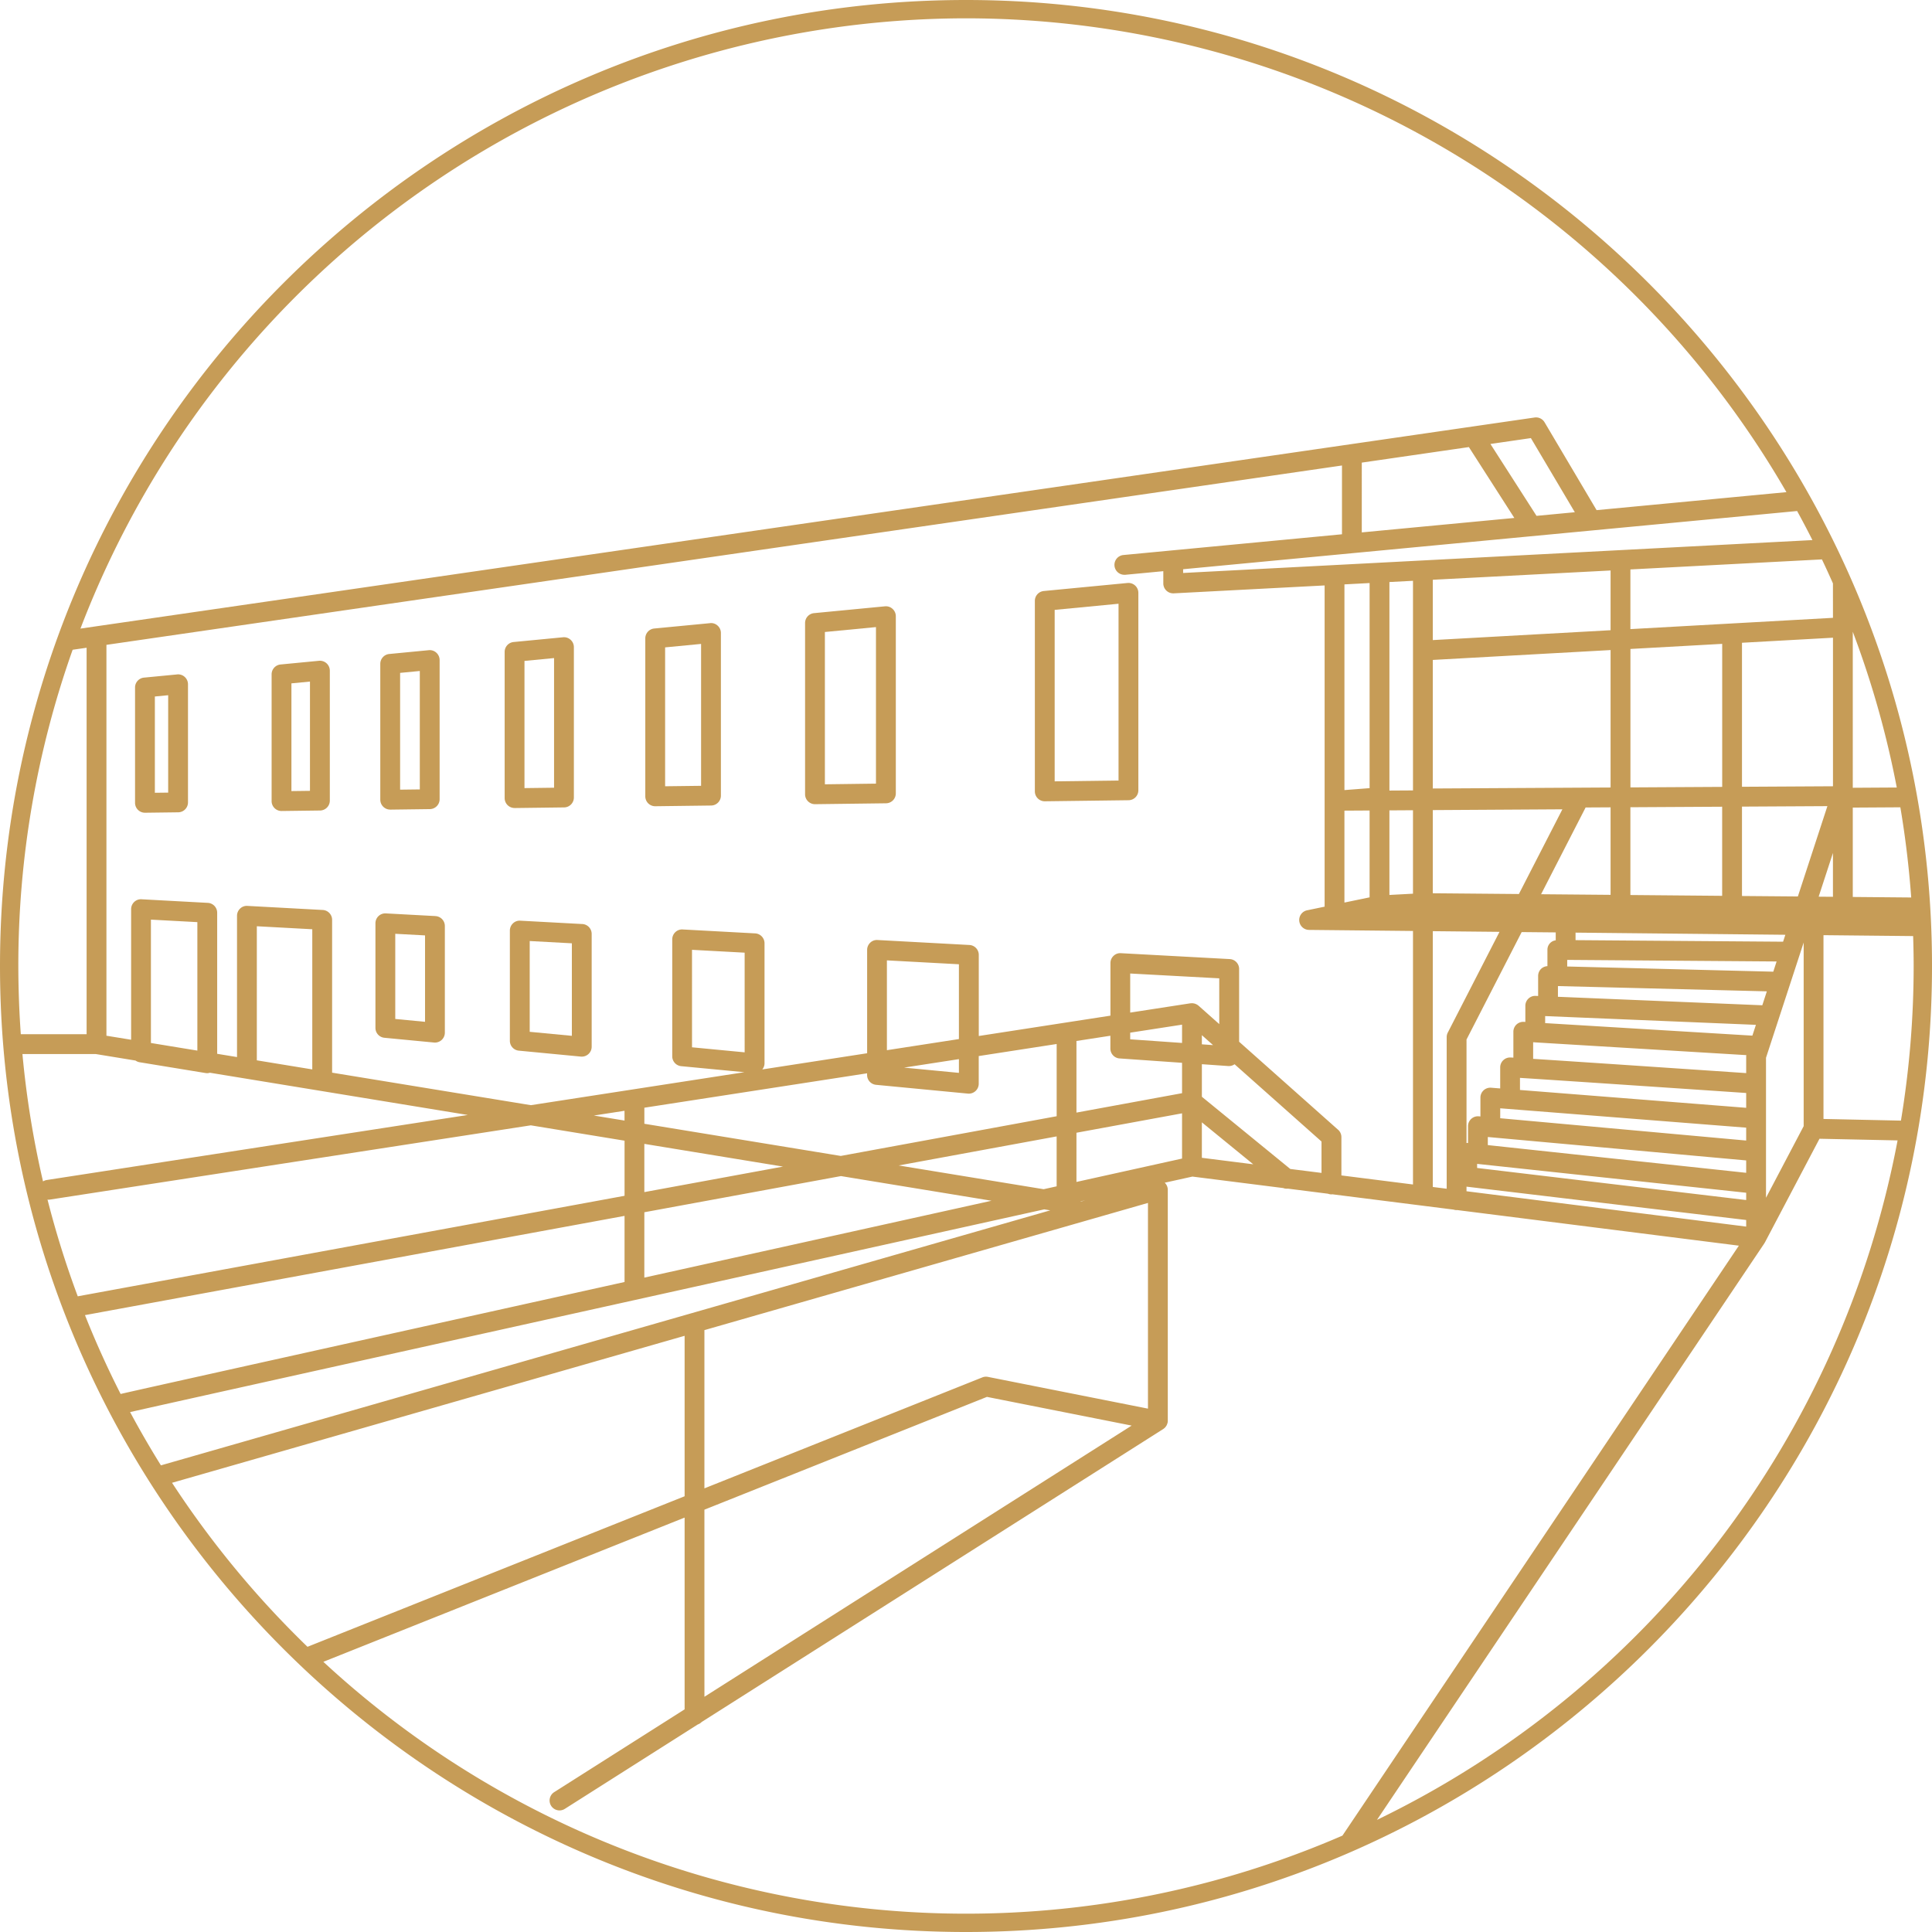 <svg xmlns="http://www.w3.org/2000/svg" xmlns:xlink="http://www.w3.org/1999/xlink" width="288.757" height="288.757" viewBox="0 0 288.757 288.757"><defs><clipPath id="clip-path"><rect id="Rectangle_191" data-name="Rectangle 191" width="288.757" height="288.757" fill="#c69c57"></rect></clipPath></defs><g id="Group_121" data-name="Group 121" transform="translate(-963 -2024)"><g id="Group_110" data-name="Group 110" transform="translate(963 2024)"><g id="Group_109" data-name="Group 109" clip-path="url(#clip-path)"><path id="Path_454" data-name="Path 454" d="M58.319,121.007h.019l5.906-.077a1.48,1.48,0,0,0,1.462-1.479V98.656a1.478,1.478,0,0,0-.485-1.1,1.456,1.456,0,0,0-1.137-.379l-5.907.569a1.481,1.481,0,0,0-1.339,1.474v20.3a1.483,1.483,0,0,0,1.481,1.482M59.8,100.569l2.944-.283v17.7l-2.944.037Z" fill="#c69c57"></path><path id="Path_455" data-name="Path 455" d="M26.474,100.8l-4.951.477a1.479,1.479,0,0,0-1.339,1.473v17.24a1.48,1.48,0,0,0,1.481,1.481h.018l4.952-.063a1.48,1.48,0,0,0,1.462-1.48V102.276a1.48,1.48,0,0,0-.485-1.1,1.463,1.463,0,0,0-1.138-.378m-1.339,17.666-1.989.024V104.1l1.989-.192Z" fill="#c69c57"></path><path id="Path_456" data-name="Path 456" d="M76.926,120.769l7.383-.093a1.481,1.481,0,0,0,1.462-1.481V96.725a1.475,1.475,0,0,0-.486-1.1,1.455,1.455,0,0,0-1.137-.378l-7.383.71a1.48,1.48,0,0,0-1.339,1.473v21.854a1.48,1.48,0,0,0,1.481,1.48Zm1.462-21.988,4.421-.426v19.378l-4.421.056Z" fill="#c69c57"></path><path id="Path_457" data-name="Path 457" d="M47.667,98.762l-5.733.552a1.48,1.48,0,0,0-1.339,1.474v18.944a1.482,1.482,0,0,0,1.481,1.481H42.1l5.733-.074a1.48,1.48,0,0,0,1.462-1.48V100.236a1.481,1.481,0,0,0-1.623-1.474M46.328,118.2l-2.771.035v-16.1l2.771-.267Z" fill="#c69c57"></path><path id="Path_458" data-name="Path 458" d="M168.516,87.133l-12.507,1.2a1.479,1.479,0,0,0-1.339,1.473V118.28a1.48,1.48,0,0,0,1.481,1.481h.019l12.507-.16a1.48,1.48,0,0,0,1.462-1.48V88.606a1.481,1.481,0,0,0-1.623-1.473m-1.339,29.526-9.545.121V91.154l9.545-.918Z" fill="#c69c57"></path><path id="Path_459" data-name="Path 459" d="M132.267,90.621l-10.6,1.02a1.479,1.479,0,0,0-1.34,1.473v25.6a1.482,1.482,0,0,0,1.481,1.48h.019l10.6-.135a1.48,1.48,0,0,0,1.462-1.48V92.1A1.48,1.48,0,0,0,133.4,91a1.461,1.461,0,0,0-1.138-.378m-1.339,26.5-7.635.1V94.459l7.635-.734Z" fill="#c69c57"></path><path id="Path_460" data-name="Path 460" d="M106.123,93.137l-8.339.8a1.48,1.48,0,0,0-1.338,1.474v23.608a1.48,1.48,0,0,0,1.481,1.481h.018l8.339-.106a1.48,1.48,0,0,0,1.462-1.48V94.61a1.478,1.478,0,0,0-.485-1.1,1.459,1.459,0,0,0-1.138-.378m-1.339,24.317-5.376.067V96.758l5.376-.518Z" fill="#c69c57"></path><path id="Path_461" data-name="Path 461" d="M65.087,136.917l-7.412-.4a1.459,1.459,0,0,0-1.1.4,1.483,1.483,0,0,0-.462,1.075v15.64a1.481,1.481,0,0,0,1.34,1.474l7.412.71q.071.006.141.006a1.479,1.479,0,0,0,1.481-1.48V138.4a1.48,1.48,0,0,0-1.4-1.479m-1.561,15.8-4.45-.426v-12.73l4.45.24Z" fill="#c69c57"></path><path id="Path_462" data-name="Path 462" d="M87.033,138.106l-9.265-.5a1.435,1.435,0,0,0-1.1.4,1.486,1.486,0,0,0-.463,1.076v16.475a1.48,1.48,0,0,0,1.34,1.474l9.265.887q.071.006.141.006a1.479,1.479,0,0,0,1.481-1.48v-16.86a1.48,1.48,0,0,0-1.4-1.479m-1.561,16.71-6.3-.6V140.646l6.3.341Z" fill="#c69c57"></path><path id="Path_463" data-name="Path 463" d="M144.379,0C64.768,0,0,64.768,0,144.378S64.768,288.757,144.379,288.757s144.379-64.768,144.379-144.379S223.99,0,144.379,0M205.8,272l57.9-86.166c.016-.024.023-.051.038-.076s.032-.038.043-.061l8.161-15.5,11.67.248A142.118,142.118,0,0,1,205.8,272M48.329,248.375l53.994-21.555v28.661L82.86,267.835a1.481,1.481,0,1,0,1.587,2.5l19.85-12.6a1.467,1.467,0,0,0,.569-.362l68.987-43.787.013-.01a1.513,1.513,0,0,0,.257-.214c.02-.021.038-.045.057-.068a1.515,1.515,0,0,0,.146-.2c.019-.032.036-.065.053-.1a1.388,1.388,0,0,0,.086-.216c.011-.036.024-.07.033-.107,0-.016.011-.031.014-.047a1.494,1.494,0,0,0,.026-.264l0-.024V177.825a1.472,1.472,0,0,0-.458-1.057l4.142-.916,13.568,1.714a1.466,1.466,0,0,0,.7.089l5.99.758a1.468,1.468,0,0,0,.515.1c.049,0,.095-.01.142-.014l18.116,2.289a1.451,1.451,0,0,0,.444.075c.029,0,.056-.006.085-.008l42.109,5.322-59.25,88.175A141.4,141.4,0,0,1,48.329,248.375M25.712,221.619l76.611-21.969v23.981l-56.365,22.5a142.657,142.657,0,0,1-20.246-24.514M12.7,196.559l80.645-14.832v9.881C55.1,200.08,20.591,207.736,18.028,208.344Q15.106,202.6,12.7,196.559M2.739,144.378a141,141,0,0,1,8.119-47.265l2.087-.3v57.762H3.109q-.361-5.052-.37-10.194M144.379,2.738A141.722,141.722,0,0,1,267,73.556l-28.372,2.69L230.85,63.112a1.488,1.488,0,0,0-1.487-.711L12.024,93.95A141.871,141.871,0,0,1,144.379,2.738m69.769,174.669V139.173l9.968.1-7.73,15.06a1.47,1.47,0,0,0-.164.676v22.658Zm-21.3-2.691-13.216-10.795v-4.865l3.975.278c.034,0,.069,0,.1,0a1.469,1.469,0,0,0,.812-.272l12.994,11.55v4.691Zm-87.567,50.921,42.228-16.858,21.629,4.29L105.285,253.6Zm0-26.837,66.294-19.01v30.744l-23.92-4.745a1.468,1.468,0,0,0-.837.077l-41.537,16.583Zm56.247-19.21c0-.014-.005-.029-.008-.042l.686-.152Zm-65.224,1.592,29.386-5.405,22.5,3.686c-16.12,3.568-34.317,7.6-51.89,11.489Zm14.991-23.9-7.867-.753V141.96l7.867.426Zm18.3,3.134v.247a1.481,1.481,0,0,0,1.34,1.474l13.724,1.313a1.33,1.33,0,0,0,.141.007,1.481,1.481,0,0,0,1.481-1.48v-4.139l11.648-1.8v10.794l-32.267,5.935-29.356-4.808v-2.4Zm13.724-5.118-10.762,1.663V143.537l10.762.582Zm0,3v2.052l-8.2-.785Zm38.912-5.236-3.094-2.75c-.019-.018-.043-.029-.063-.045a1.359,1.359,0,0,0-.16-.113c-.032-.019-.065-.037-.1-.053a1.382,1.382,0,0,0-.195-.081l-.087-.027a1.529,1.529,0,0,0-.221-.039c-.031,0-.062-.008-.093-.01s-.044-.006-.067-.006c-.046,0-.089.009-.134.013s-.061,0-.092,0l-9.005,1.391v-5.841l13.309.72Zm-2.6,1.654,1.672,1.486-1.672-.117Zm-2.962-1.57v2.732l-7.75-.542v-.993Zm-9.335,5.048,9.335.653v4.541l-15.782,2.9V155.585l5.07-.783v1.917a1.481,1.481,0,0,0,1.377,1.477m-73.993,9.283-4.584-.751,4.584-.708Zm2.962,3.485,20.728,3.395-20.728,3.812Zm38.015,3.226,23.608-4.342v7.461l-1.942.43Zm26.569,2.463V169.3l15.782-2.9v6.76l-15.782,3.492m18.744-8.908,7.679,6.271-7.679-.97Zm20.349,1.1L185.2,155.7V144.823a1.48,1.48,0,0,0-1.4-1.478l-16.271-.881a1.426,1.426,0,0,0-1.1.4,1.484,1.484,0,0,0-.462,1.075V151.8l-19.679,3.04V142.717a1.481,1.481,0,0,0-1.4-1.479l-13.724-.743a1.424,1.424,0,0,0-1.1.4,1.485,1.485,0,0,0-.462,1.075v15.448l-15.672,2.421a1.472,1.472,0,0,0,.336-.928V140.983a1.481,1.481,0,0,0-1.4-1.479l-10.829-.586a1.444,1.444,0,0,0-1.1.4,1.486,1.486,0,0,0-.463,1.076v17.482a1.48,1.48,0,0,0,1.34,1.474l9.442.9-31.909,4.929L49.638,160.32V137.483a1.48,1.48,0,0,0-1.4-1.478l-11.25-.609a1.422,1.422,0,0,0-1.1.4,1.484,1.484,0,0,0-.463,1.075v21.118l-2.965-.486V136.421a1.48,1.48,0,0,0-1.4-1.479l-9.9-.536a1.43,1.43,0,0,0-1.1.4,1.483,1.483,0,0,0-.462,1.075V155.4l-3.691-.6V96.38L200.573,69.573v10.28l-32.67,3.1a1.481,1.481,0,0,0,.138,2.955c.047,0,.094,0,.142,0l5.686-.539V87.2a1.479,1.479,0,0,0,1.481,1.481c.025,0,.051,0,.077,0L197.978,87.5V135.51l-2.622.544a1.481,1.481,0,0,0,.286,2.93l15.544.159v37.89l-10.7-1.353v-5.73a1.478,1.478,0,0,0-.5-1.106m-161.6-10.367V138.438l8.288.448v20.948Zm-15.829-2.592V137.448l6.94.375v19.2ZM229.65,77.1l-6.891-10.744,6.048-.878,6.566,11.08-5.723.542M219.539,66.82l6.794,10.592-22.8,2.16V69.143Zm-18.6,54.339,3.761-.022v12.98l-3.761.779Zm6.723-.04,3.523-.021v12.473l-3.523.189Zm49.732,12.771-13.715-.121v-13.12l13.715-.077Zm6,16.358-30.544-1.269v-1.6l31.224.787Zm-1.484,4.539-30.97-1.873v-1.05l31.5,1.308Zm-.926,15.678-36.761-3.334v-1.485l36.761,2.894Zm0,4.822-38.614-4.141v-1.209l38.614,3.5Zm-33.808-12.38V161.1c5.529.348,24.645,1.637,33.808,2.259v2.214Zm33.808-5.05v2.529c-6.515-.441-24.3-1.644-31.84-2.13v-2.483l.205.012c.037,0,.072.011.11.011.009,0,.018,0,.027,0L261.01,157.7a1.384,1.384,0,0,0-.025.157m-30.654-24.205,6.655-12.966,3.732-.021v13.078ZM240.718,117.7l-26.57.148V98.634l26.57-1.476Zm-26.57,3.376,19.367-.117-6.5,12.66-12.869-.113Zm18.371,18.281v1.184a1.41,1.41,0,0,0-1.24,1.429v2.43a1.5,1.5,0,0,0-.942.4,1.48,1.48,0,0,0-.447,1.06v3l-.369-.015a1.455,1.455,0,0,0-1.086.411,1.477,1.477,0,0,0-.456,1.068v2.414l-.225-.013a1.5,1.5,0,0,0-1.1.4,1.48,1.48,0,0,0-.465,1.078v3.872c-.271-.016-.44-.024-.488-.024a1.481,1.481,0,0,0-1.481,1.48v3.147l-1.356-.107a1.482,1.482,0,0,0-1.6,1.477v2.819l-.239-.022a1.48,1.48,0,0,0-1.614,1.475v2.516a1.683,1.683,0,0,0-.225,0V155.368l8.243-16.059ZM220.77,173.953l40.215,4.314v1.091l-40.215-4.794Zm44.266-28.725-30.8-.776v-.986l31.294.235Zm1.464-4.481-31.019-.233v-1.123l31.358.32Zm-6.143-6.831v-13.36l12.766-.071-4.414,13.5Zm13.6-16.4-13.6.076V96.067l13.6-.755Zm-16.557.092-13.715.077V96.994l13.715-.763ZM240.718,94.192l-26.57,1.476V86.652l26.57-1.388Zm-29.532,23.944-3.523.021V86.991l3.523-.184Zm-6.485-.34-3.761.291V87.342l3.761-.2Zm14.483,59.562,41.8,4.984v.985l-41.8-5.283Zm44.763-19.265,5.629-17.222v27.446l-5.629,10.7Zm7.869-24.076,2.136-6.532v6.55Zm5.1-13.314,7.11-.043q1.123,6.64,1.623,13.478l-8.733-.077Zm0-2.962V94.422a140.358,140.358,0,0,1,6.576,23.279Zm-2.961-25.4L243.68,94.027V85.109l28.626-1.5q.848,1.779,1.646,3.586ZM176.83,85.636v-.558c17.933-1.7,60.135-5.7,91.767-8.7q1.181,2.148,2.288,4.343Zm-162.524,71.9,5.951.975a1.455,1.455,0,0,0,.582.247l9.9,1.621a1.386,1.386,0,0,0,.239.02,1.457,1.457,0,0,0,.386-.069l38.55,6.314-62.924,9.72a1.479,1.479,0,0,0-.56.21,140.88,140.88,0,0,1-3.077-19.038Zm-7.09,21.774a1.48,1.48,0,0,0,.228-.018l71.89-11.1,14.012,2.295v8.237L11.621,193.747A140.353,140.353,0,0,1,7.1,179.285c.041,0,.078.022.12.022m148.86,1.446.891.146L24.051,219.013q-2.427-3.9-4.607-7.962c8.8-2,94.922-21.066,136.632-30.3m116.462-13.512V139.77l13.4.136c.046,1.486.077,2.975.077,4.472a142,142,0,0,1-1.9,23.11Z" fill="#c69c57"></path></g></g></g></svg>